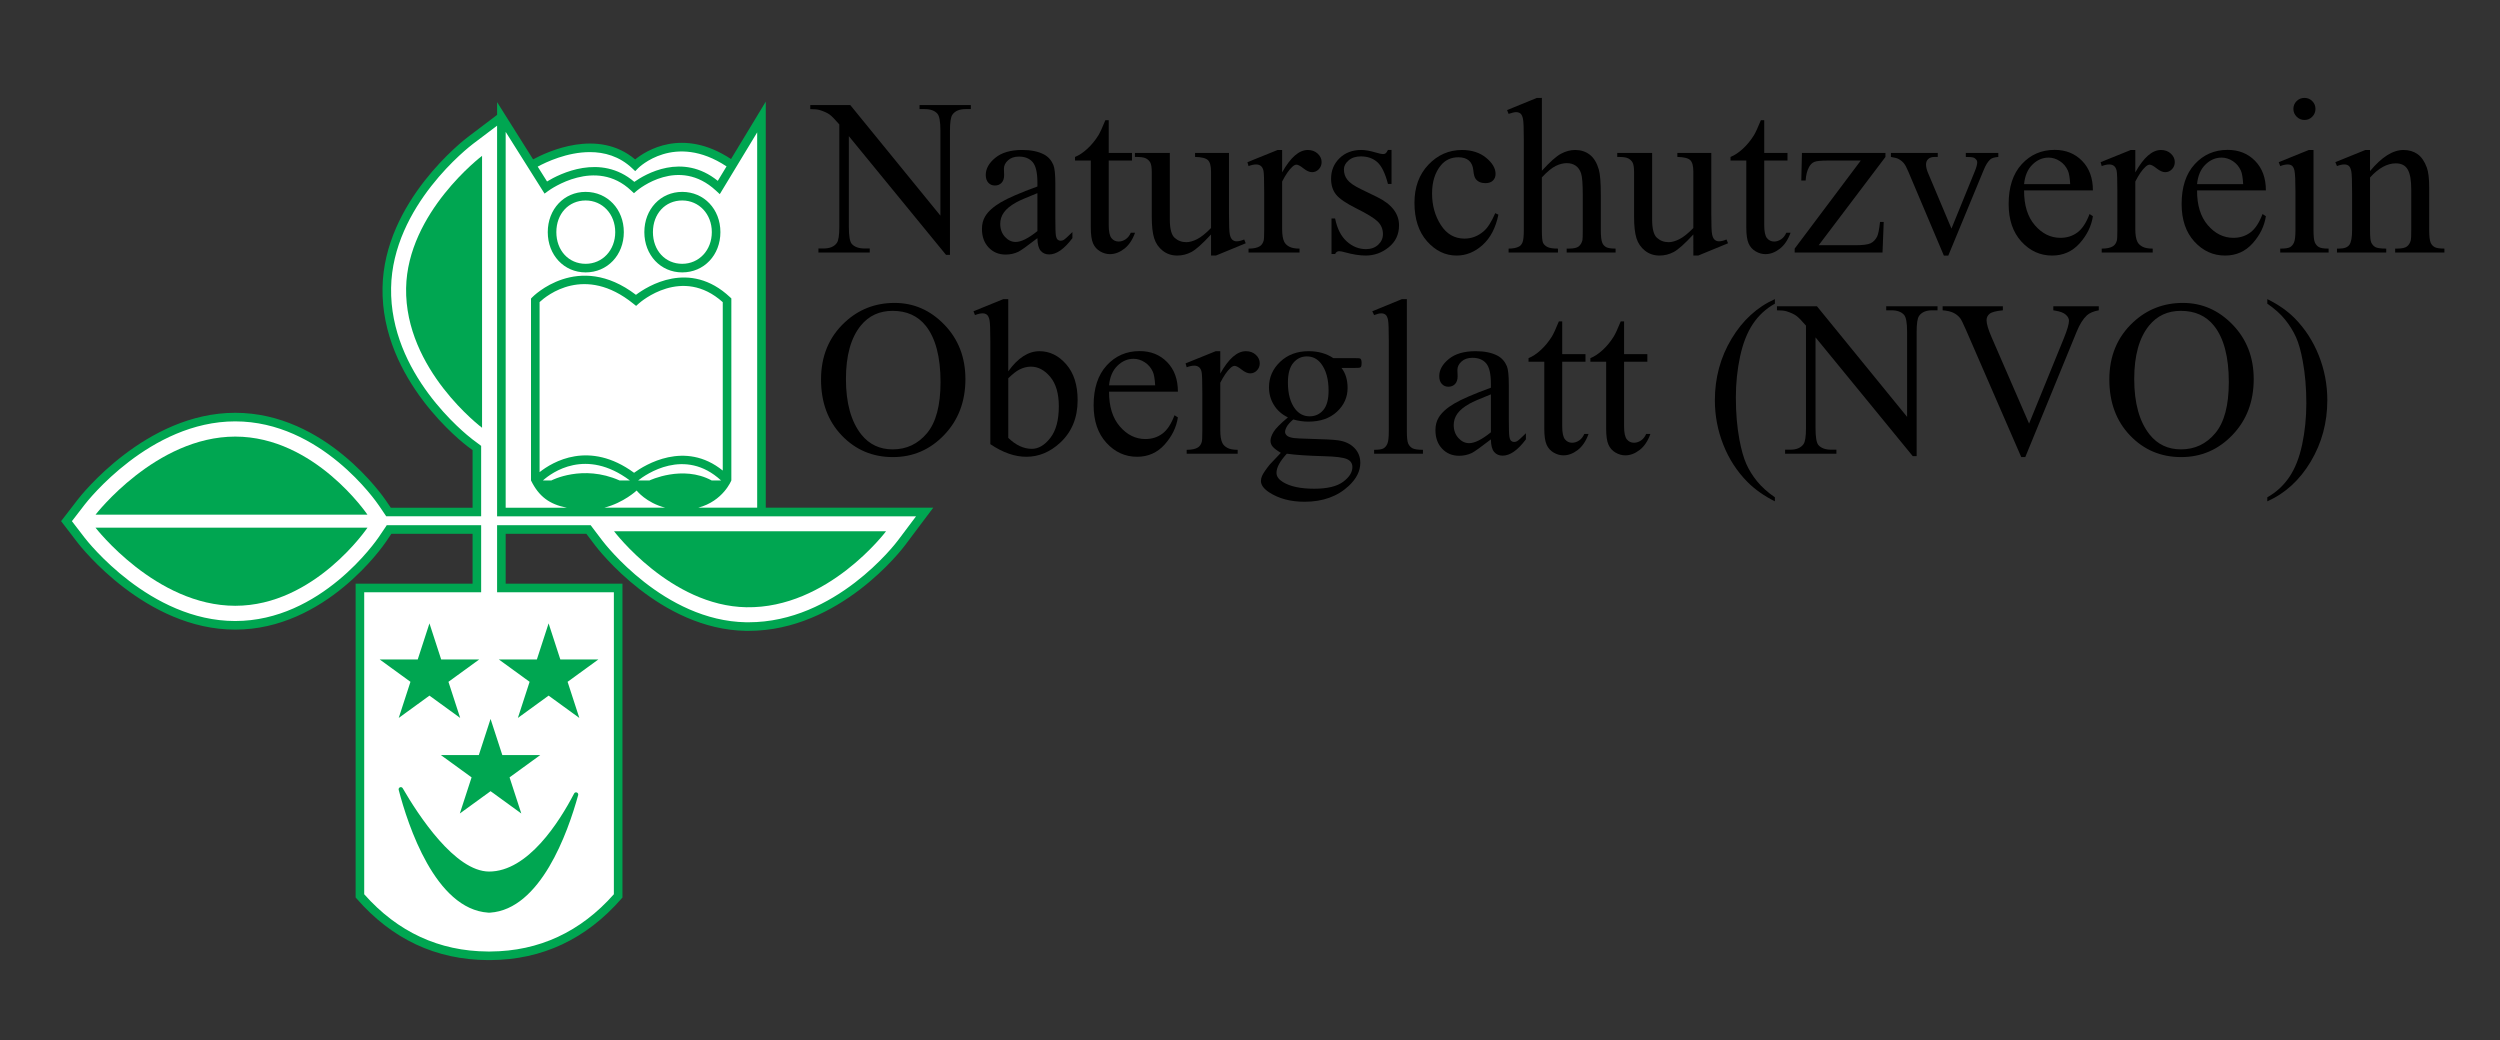 <?xml version="1.0" encoding="utf-8"?>
<!-- Generator: Adobe Illustrator 27.0.0, SVG Export Plug-In . SVG Version: 6.00 Build 0)  -->
<svg version="1.1" id="Layer_1" xmlns="http://www.w3.org/2000/svg" xmlns:xlink="http://www.w3.org/1999/xlink" x="0px" y="0px"
	 viewBox="0 0 2503.6 1041.7" style="enable-background:new 0 0 2503.6 1041.7;" xml:space="preserve">
<rect x="0" y="0" width="2503.6" height="1041.7" fill="#333333" stroke="none"/>
<style type="text/css">
	.st0{fill:#FFFFFF;}
	.st1{fill:#00A651;}
</style>
<g>
	<g>
		<path class="st0" d="M488.37,959.54c-51.19-0.32-94.84-20.79-129.73-60.83l-0.57-0.66v-311.6h117.11v-53.84H390.9l-5.98,8.86
			c-2.39,3.56-59.54,87.11-149.41,87.11c-88.08,0-153.21-82.39-155.94-85.9l-15.96-20.79l15.96-20.69
			c2.71-3.51,67.37-85.89,155.93-85.89c89.87,0,147.02,83.55,149.41,87.1l5.39,7.95h84.88v-60.53l-5.45-4.07
			c-3.53-2.63-86.32-65.34-84.74-157.57c1.44-86.02,81.26-146.87,84.66-149.42l30.09-22.78v-7.03l33.48,53.2l1.6-0.87
			c8.63-4.7,31.38-15.62,56.08-15.62c17.02,0,31.8,5.2,43.92,15.46l1.22,1.03l1.24-1.01c6.01-4.87,22.48-16.18,45.57-16.18
			c15.93,0,32.14,5.36,48.17,15.92l3,1.98v-3.08l30.92-51.08v401.65H930.7l-26.05,34.7c-2.58,3.47-64.02,84.77-155.03,84.77h-2.58
			c-84.86-1.45-146.8-81.28-149.4-84.67l-9.49-12.56h-83.68v53.84h116.95v311.6l-0.57,0.66c-34.86,40.04-78.5,60.51-129.71,60.83
			H488.37z"/>
		<g>
			<polygon class="st1" points="430.07,624.27 441.82,660.44 479.86,660.44 449.09,682.8 460.84,718.97 430.07,696.62 399.3,718.97 
				411.05,682.8 380.28,660.44 418.32,660.44 			"/>
		</g>
		<g>
			<polygon class="st1" points="549.39,624.27 561.14,660.44 599.18,660.44 568.41,682.8 580.16,718.97 549.39,696.62 
				518.62,718.97 530.37,682.8 499.6,660.44 537.64,660.44 			"/>
		</g>
		<g>
			<polygon class="st1" points="491.27,719.96 503.03,756.13 541.06,756.13 510.29,778.49 522.05,814.66 491.27,792.31 
				460.5,814.66 472.26,778.49 441.48,756.13 479.52,756.13 			"/>
		</g>
		<g>
			<path class="st1" d="M488.89,913.96c-52.94-3.51-80.36-87.44-89.62-122.94c-0.64-2.47,2.74-3.86,4.02-1.65
				c15.6,26.94,52.41,83.44,86.63,83.44h-0.17c38.97,0,70.41-49.74,85.18-78.13c1.21-2.34,4.76-0.94,4.06,1.6
				c-10.45,37.87-37.72,114.34-88.21,117.69H488.89z"/>
		</g>
		<g>
			<path class="st1" d="M482.75,428.39c0,0-77.45-58.06-76.06-139.85c1.29-75.88,76.06-132.47,76.06-132.47V428.39z"/>
		</g>
		<g>
			<path class="st1" d="M887.29,532.06c0,0-58.06,77.45-139.85,76.06c-75.88-1.29-132.47-76.06-132.47-76.06H887.29z"/>
		</g>
		<g>
			<path class="st1" d="M766.87,508.43V101.78l-34.79,57.47v0.03c-48.68-32.08-85.43-8.19-96.02,0.38
				c-37.34-31.59-88.15-7.68-102.17-0.05l-27.48-43.68l-3.14-5l-5.45-8.65v12.76l-29.31,22.19c-3.44,2.58-83.98,64.51-85.43,150.93
				c-1.59,92.74,81.94,156.5,85.52,159.16l4.67,3.49v57.63h-81.92l-4.81-7.09c-2.42-3.6-60.42-87.96-151.02-87.96
				c-89.49,0-154.72,83.1-157.46,86.64l-16.87,21.87l16.87,21.98c2.74,3.52,67.94,86.64,157.46,86.64
				c90.59,0,148.6-84.36,151.02-87.96l5.4-8.01h81.32v49.97H356.14v314.25l1.05,1.21c35.28,40.49,79.39,61.17,131.19,61.5h2.77
				c51.8-0.32,95.91-21.01,131.16-61.5l1.05-1.21V584.52H506.4v-49.97h80.79l8.92,11.79c2.61,3.41,64.51,83.96,150.93,85.43h2.58
				c91.37,0,153.94-82,156.58-85.54l28.37-37.8H766.87z M590.68,152.32c14.45,0,29.55,4.06,42.39,16.17l3.06,2.9l2.96-3.01
				c0.38-0.38,36.43-36.19,88.5-1.75l-8.76,14.48c-35.52-28.77-72.89-6.56-83.58,1.02c-33.85-28.91-74.85-8.06-87.42-0.4
				l-9.35-14.86C546.78,162.37,567.92,152.32,590.68,152.32z M506.4,132.06l38.93,61.82l3.71-2.69c1.93-1.42,47.53-33.96,82.99-0.35
				l2.82,2.63l2.93-2.5c1.69-1.42,41.88-34.58,79.17-0.11l3.87,3.57l37.45-61.87v375.86h-59.05c25.07-6.64,33.18-27.3,33.18-27.3
				V298.85l-1.34-1.26c-40.49-37.99-82.96-10.8-94.19-2.34c-58.03-44.3-103.46,2.01-103.92,2.5l-1.18,1.26v182.13
				c7.87,16.07,18.46,23.88,35.81,27.3H506.4V132.06z M630.77,481.14h-10.34c-37.05-16.47-68.24,0-68.24,0h-8.49
				C552.58,473.21,586.68,448.17,630.77,481.14z M540.36,472.83V302.53c7.23-6.74,45.14-37.75,93.82,1.53l2.85,2.28l2.71-2.42
				c1.77-1.59,43.39-37.85,84.06-1.32v168.64c-37.94-30.63-78.07-5.59-88.82,2.23C590.01,440.54,553.39,462.52,540.36,472.83z
				 M637.56,491.24c0,0,9.43,12.25,28.67,17.19h-61.09C624.59,503.46,637.56,491.24,637.56,491.24z M650.43,481.14h-11.36
				c7.52-5.94,46.61-33.56,83.04,0h-9.43C683.53,465.34,650.43,481.14,650.43,481.14z M899.32,541.07
				c-2.53,3.41-62.57,82.1-149.67,82.1h-2.47c-82.26-1.4-141.72-78.75-144.19-82.05l-5-6.58l-6.5-8.6H497.8v67.17h116.95v302.43
				c-33.37,37.72-74.96,57.04-123.64,57.33h-2.71c-48.68-0.3-90.27-19.59-123.67-57.33V593.11h117.11v-67.17H387.3l-1.21,1.88
				l-4.54,6.72l-2.15,3.2c-2.31,3.44-57.82,84.17-143.9,84.17c-85.35,0-148.03-79.9-150.67-83.31l-12.82-16.68l12.82-16.63
				c2.63-3.41,65.37-83.31,150.67-83.31c86.08,0,141.59,80.73,143.9,84.17l1.56,2.28l5.8,8.6h95.08v-70.52l-8.11-6.07
				c-0.11-0.08-0.27-0.19-0.48-0.35c-7.44-5.72-83.04-65.88-81.59-151.79c1.37-82.29,78.72-141.72,82.02-144.22l24.13-18.24v391.2
				h419.57L899.32,541.07z"/>
			<path class="st1" d="M683.18,272.79c21.82,0,38.26-17.33,38.26-40.33c0-22.97-16.44-40.3-38.26-40.3
				c-21.6,0-37.91,17.33-37.91,40.3C645.27,255.46,661.58,272.79,683.18,272.79z M683.18,200.76c16.9,0,29.66,13.62,29.66,31.7
				c0,18.08-12.76,31.73-29.66,31.73c-16.98,0-29.31-13.35-29.31-31.73C653.87,214.08,666.2,200.76,683.18,200.76z"/>
			<path class="st1" d="M586.46,272.79c21.82,0,38.26-17.33,38.26-40.33c0-22.97-16.44-40.3-38.26-40.3
				c-21.6,0-37.91,17.33-37.91,40.3C548.55,255.46,564.86,272.79,586.46,272.79z M586.46,200.76c16.9,0,29.66,13.62,29.66,31.7
				c0,18.08-12.76,31.73-29.66,31.73c-16.98,0-29.31-13.35-29.31-31.73C557.15,214.08,569.48,200.76,586.46,200.76z"/>
		</g>
		<g>
			<path class="st1" d="M95.67,515.42c0,0,60.36-78.2,139.93-78.2s132.39,78.2,132.39,78.2H95.67z"/>
		</g>
		<g>
			<path class="st1" d="M95.67,528.46c0,0,60.36,78.2,139.93,78.2s132.39-78.2,132.39-78.2H95.67z"/>
		</g>
	</g>
	<g>
		<path d="M811.44,105.23h40.07l90.26,110.73v-85.15c0-9.07-1.02-14.73-3.05-16.99c-2.69-3.05-6.93-4.57-12.74-4.57h-5.12v-4.03
			h51.39v4.03h-5.23c-6.24,0-10.67,1.89-13.28,5.66c-1.6,2.32-2.4,7.62-2.4,15.9v124.45h-3.92l-97.34-118.9v90.92
			c0,9.08,0.98,14.74,2.94,16.99c2.76,3.05,7,4.57,12.74,4.57H871v4.03h-51.39v-4.03h5.12c6.32,0,10.78-1.89,13.39-5.66
			c1.6-2.32,2.4-7.62,2.4-15.9V124.61c-4.28-5.01-7.53-8.31-9.74-9.91c-2.22-1.6-5.46-3.08-9.75-4.46c-2.11-0.65-5.3-0.98-9.58-0.98
			V105.23z"/>
		<path d="M1038.9,238.5c-10.23,7.91-16.66,12.49-19.27,13.72c-3.92,1.81-8.1,2.72-12.52,2.72c-6.9,0-12.58-2.36-17.04-7.08
			c-4.47-4.72-6.7-10.92-6.7-18.62c0-4.86,1.09-9.07,3.27-12.63c2.98-4.94,8.15-9.58,15.52-13.94c7.37-4.36,19.62-9.65,36.75-15.9
			v-3.92c0-9.94-1.58-16.77-4.74-20.47c-3.16-3.7-7.75-5.55-13.77-5.55c-4.57,0-8.2,1.24-10.89,3.7c-2.76,2.47-4.14,5.3-4.14,8.49
			l0.22,6.32c0,3.34-0.85,5.92-2.56,7.73c-1.71,1.82-3.94,2.72-6.7,2.72c-2.69,0-4.88-0.94-6.59-2.83
			c-1.71-1.89-2.56-4.46-2.56-7.73c0-6.24,3.19-11.98,9.58-17.2c6.39-5.23,15.35-7.84,26.89-7.84c8.85,0,16.11,1.49,21.78,4.46
			c4.28,2.25,7.44,5.77,9.47,10.56c1.31,3.12,1.96,9.51,1.96,19.16v33.86c0,9.51,0.18,15.34,0.54,17.48c0.36,2.14,0.96,3.58,1.8,4.3
			c0.83,0.73,1.8,1.09,2.89,1.09c1.16,0,2.18-0.25,3.05-0.76c1.52-0.94,4.46-3.59,8.82-7.95v6.1c-8.13,10.89-15.9,16.33-23.3,16.33
			c-3.56,0-6.39-1.24-8.49-3.7C1040.06,248.66,1038.97,244.45,1038.9,238.5z M1038.9,231.42v-38c-10.96,4.36-18.04,7.44-21.23,9.25
			c-5.74,3.2-9.84,6.53-12.3,10.02c-2.47,3.48-3.7,7.3-3.7,11.43c0,5.23,1.56,9.56,4.68,13.01c3.12,3.45,6.71,5.17,10.78,5.17
			C1022.64,242.31,1029.89,238.68,1038.9,231.42z"/>
		<path d="M1110.32,120.36v32.77h23.3v7.62h-23.3v64.68c0,6.46,0.93,10.82,2.78,13.07c1.85,2.25,4.23,3.38,7.13,3.38
			c2.4,0,4.72-0.74,6.97-2.23c2.25-1.49,3.99-3.68,5.23-6.59h4.25c-2.54,7.12-6.14,12.47-10.78,16.06
			c-4.65,3.59-9.44,5.39-14.37,5.39c-3.34,0-6.61-0.92-9.8-2.78c-3.2-1.85-5.55-4.5-7.08-7.95c-1.52-3.45-2.29-8.77-2.29-15.95
			v-67.07h-15.79v-3.59c3.99-1.6,8.07-4.3,12.25-8.11c4.17-3.81,7.89-8.33,11.16-13.56c1.67-2.76,3.99-7.8,6.97-15.13H1110.32z"/>
		<path d="M1230.75,153.14v60.43c0,11.54,0.27,18.6,0.82,21.18c0.54,2.58,1.41,4.37,2.61,5.39c1.2,1.02,2.59,1.52,4.19,1.52
			c2.25,0,4.79-0.62,7.62-1.85l1.52,3.81l-29.83,12.3h-4.9V234.8c-8.57,9.29-15.1,15.13-19.6,17.53c-4.5,2.4-9.26,3.59-14.26,3.59
			c-5.59,0-10.44-1.62-14.54-4.85c-4.1-3.23-6.95-7.38-8.55-12.47c-1.6-5.08-2.4-12.27-2.4-21.56v-44.53c0-4.72-0.51-7.98-1.52-9.8
			c-1.02-1.81-2.52-3.21-4.52-4.19c-2-0.98-5.61-1.43-10.83-1.36v-4.03h34.95v66.74c0,9.29,1.61,15.39,4.84,18.29
			c3.23,2.9,7.13,4.36,11.71,4.36c3.12,0,6.66-0.98,10.62-2.94c3.96-1.96,8.66-5.7,14.1-11.21v-56.51c0-5.66-1.03-9.49-3.1-11.49
			c-2.07-2-6.37-3.07-12.9-3.21v-4.03H1230.75z"/>
		<path d="M1283.99,150.2v22.43c8.35-14.95,16.91-22.43,25.7-22.43c3.99,0,7.3,1.22,9.91,3.65c2.61,2.43,3.92,5.24,3.92,8.44
			c0,2.83-0.94,5.23-2.83,7.19c-1.89,1.96-4.14,2.94-6.75,2.94c-2.54,0-5.39-1.25-8.55-3.76c-3.16-2.51-5.5-3.76-7.02-3.76
			c-1.31,0-2.72,0.73-4.25,2.18c-3.27,2.98-6.64,7.88-10.13,14.7v47.8c0,5.52,0.69,9.69,2.07,12.52c0.94,1.96,2.61,3.59,5.01,4.9
			c2.4,1.31,5.84,1.96,10.34,1.96v3.92h-51.07v-3.92c5.08,0,8.85-0.8,11.32-2.4c1.81-1.16,3.08-3.01,3.81-5.55
			c0.36-1.23,0.54-4.75,0.54-10.56v-38.65c0-11.61-0.24-18.53-0.71-20.74c-0.47-2.21-1.34-3.83-2.61-4.85
			c-1.27-1.02-2.85-1.52-4.74-1.52c-2.25,0-4.79,0.54-7.62,1.63l-1.09-3.92l30.16-12.19H1283.99z"/>
		<path d="M1393.53,150.2v33.97h-3.59c-2.76-10.67-6.3-17.93-10.62-21.78c-4.32-3.85-9.82-5.77-16.49-5.77
			c-5.08,0-9.18,1.34-12.3,4.03c-3.12,2.69-4.68,5.66-4.68,8.93c0,4.07,1.16,7.55,3.48,10.45c2.25,2.98,6.82,6.14,13.72,9.47
			l15.9,7.73c14.73,7.19,22.1,16.66,22.1,28.42c0,9.08-3.43,16.39-10.29,21.94c-6.86,5.55-14.54,8.33-23.03,8.33
			c-6.1,0-13.07-1.09-20.91-3.27c-2.4-0.72-4.36-1.09-5.88-1.09c-1.67,0-2.98,0.94-3.92,2.83h-3.59v-35.6h3.59
			c2.03,10.16,5.92,17.82,11.65,22.97c5.73,5.16,12.16,7.73,19.27,7.73c5.01,0,9.09-1.47,12.25-4.41c3.16-2.94,4.74-6.48,4.74-10.62
			c0-5.01-1.76-9.22-5.28-12.63c-3.52-3.41-10.55-7.73-21.07-12.96c-10.53-5.23-17.42-9.94-20.69-14.15
			c-3.27-4.14-4.9-9.36-4.9-15.68c0-8.2,2.81-15.06,8.44-20.58c5.63-5.51,12.9-8.28,21.83-8.28c3.92,0,8.67,0.84,14.26,2.5
			c3.7,1.09,6.17,1.63,7.4,1.63c1.16,0,2.07-0.25,2.72-0.76c0.65-0.51,1.42-1.63,2.29-3.38H1393.53z"/>
		<path d="M1500.56,214.98c-2.69,13.14-7.95,23.25-15.79,30.32c-7.84,7.08-16.51,10.62-26.02,10.62c-11.32,0-21.2-4.75-29.62-14.26
			c-8.42-9.51-12.63-22.36-12.63-38.54c0-15.68,4.66-28.42,13.99-38.22c9.33-9.8,20.52-14.7,33.59-14.7c9.8,0,17.86,2.6,24.17,7.79
			c6.32,5.19,9.47,10.58,9.47,16.17c0,2.76-0.89,4.99-2.67,6.7c-1.78,1.71-4.26,2.56-7.46,2.56c-4.28,0-7.51-1.38-9.69-4.14
			c-1.24-1.52-2.05-4.43-2.45-8.71c-0.4-4.28-1.87-7.55-4.41-9.8c-2.54-2.18-6.06-3.27-10.56-3.27c-7.26,0-13.1,2.69-17.53,8.06
			c-5.88,7.12-8.82,16.51-8.82,28.2c0,11.91,2.92,22.41,8.77,31.52c5.84,9.11,13.73,13.66,23.68,13.66c7.11,0,13.5-2.43,19.16-7.3
			c3.99-3.34,7.87-9.4,11.65-18.18L1500.56,214.98z"/>
		<path d="M1544.11,98.04v72.95c8.06-8.85,14.44-14.54,19.16-17.04c4.72-2.5,9.43-3.76,14.15-3.76c5.66,0,10.52,1.56,14.59,4.68
			c4.06,3.12,7.08,8.02,9.04,14.7c1.38,4.65,2.07,13.14,2.07,25.48v35.28c0,6.32,0.51,10.64,1.52,12.96
			c0.72,1.74,1.96,3.12,3.7,4.14c1.74,1.02,4.94,1.52,9.58,1.52v3.92h-49v-3.92h2.29c4.64,0,7.88-0.71,9.69-2.12
			c1.81-1.42,3.08-3.5,3.81-6.26c0.22-1.16,0.33-4.57,0.33-10.23v-35.28c0-10.89-0.56-18.04-1.69-21.45
			c-1.13-3.41-2.92-5.97-5.39-7.68c-2.47-1.7-5.44-2.56-8.93-2.56c-3.56,0-7.26,0.94-11.11,2.83c-3.85,1.89-8.46,5.7-13.83,11.43
			v52.7c0,6.82,0.38,11.07,1.14,12.74c0.76,1.67,2.18,3.07,4.25,4.19c2.07,1.13,5.64,1.69,10.72,1.69v3.92h-49.43v-3.92
			c4.43,0,7.91-0.69,10.45-2.07c1.45-0.72,2.61-2.1,3.48-4.14c0.87-2.03,1.31-6.17,1.31-12.41v-90.26c0-11.39-0.27-18.4-0.82-21.01
			c-0.54-2.61-1.38-4.39-2.5-5.34c-1.13-0.94-2.63-1.42-4.52-1.42c-1.52,0-3.99,0.58-7.4,1.74l-1.52-3.81l29.83-12.19H1544.11z"/>
		<path d="M1713.75,153.14v60.43c0,11.54,0.27,18.6,0.82,21.18c0.54,2.58,1.41,4.37,2.61,5.39c1.2,1.02,2.59,1.52,4.19,1.52
			c2.25,0,4.79-0.62,7.62-1.85l1.52,3.81l-29.83,12.3h-4.9V234.8c-8.57,9.29-15.1,15.13-19.6,17.53c-4.5,2.4-9.25,3.59-14.26,3.59
			c-5.59,0-10.44-1.62-14.54-4.85c-4.1-3.23-6.95-7.38-8.55-12.47c-1.6-5.08-2.4-12.27-2.4-21.56v-44.53c0-4.72-0.51-7.98-1.52-9.8
			c-1.02-1.81-2.52-3.21-4.52-4.19c-2-0.98-5.61-1.43-10.83-1.36v-4.03h34.95v66.74c0,9.29,1.61,15.39,4.84,18.29
			c3.23,2.9,7.13,4.36,11.71,4.36c3.12,0,6.66-0.98,10.62-2.94c3.96-1.96,8.66-5.7,14.1-11.21v-56.51c0-5.66-1.03-9.49-3.1-11.49
			c-2.07-2-6.37-3.07-12.9-3.21v-4.03H1713.75z"/>
		<path d="M1766.77,120.36v32.77h23.3v7.62h-23.3v64.68c0,6.46,0.93,10.82,2.78,13.07c1.85,2.25,4.23,3.38,7.13,3.38
			c2.4,0,4.72-0.74,6.97-2.23c2.25-1.49,3.99-3.68,5.23-6.59h4.25c-2.54,7.12-6.14,12.47-10.78,16.06
			c-4.65,3.59-9.44,5.39-14.37,5.39c-3.34,0-6.61-0.92-9.8-2.78c-3.2-1.85-5.55-4.5-7.08-7.95c-1.52-3.45-2.29-8.77-2.29-15.95
			v-67.07h-15.79v-3.59c3.99-1.6,8.07-4.3,12.25-8.11c4.17-3.81,7.89-8.33,11.16-13.56c1.67-2.76,3.99-7.8,6.97-15.13H1766.77z"/>
		<path d="M1886.43,222.28l-1.2,30.6h-87.98v-3.92l66.2-88.19h-32.66c-7.04,0-11.65,0.45-13.83,1.36c-2.18,0.91-3.96,2.63-5.33,5.17
			c-1.96,3.63-3.09,8.13-3.38,13.5h-4.36l0.65-27.66h83.62v4.03l-66.85,88.41h36.37c7.62,0,12.79-0.63,15.52-1.91
			c2.72-1.27,4.92-3.5,6.59-6.7c1.16-2.32,2.14-7.22,2.94-14.7H1886.43z"/>
		<path d="M1893.62,153.14h46.93v4.03h-3.05c-2.83,0-4.99,0.69-6.48,2.07c-1.49,1.38-2.23,3.23-2.23,5.55
			c0,2.54,0.76,5.55,2.29,9.04l23.19,55.09l23.3-57.16c1.67-4.06,2.5-7.15,2.5-9.25c0-1.02-0.29-1.85-0.87-2.5
			c-0.8-1.09-1.81-1.83-3.05-2.23c-1.23-0.4-3.74-0.6-7.51-0.6v-4.03h32.56v4.03c-3.78,0.29-6.39,1.05-7.84,2.29
			c-2.54,2.18-4.83,5.81-6.86,10.89l-35.39,85.58h-4.46l-35.61-84.17c-1.6-3.92-3.12-6.73-4.57-8.44c-1.45-1.7-3.3-3.14-5.55-4.3
			c-1.24-0.65-3.67-1.27-7.3-1.85V153.14z"/>
		<path d="M2027,190.7c-0.07,14.81,3.52,26.42,10.78,34.84c7.26,8.42,15.79,12.63,25.59,12.63c6.53,0,12.21-1.8,17.04-5.39
			c4.82-3.59,8.87-9.74,12.14-18.45l3.37,2.18c-1.52,9.95-5.95,19-13.28,27.17c-7.33,8.17-16.52,12.25-27.55,12.25
			c-11.98,0-22.23-4.66-30.76-13.99c-8.53-9.33-12.79-21.87-12.79-37.62c0-17.06,4.37-30.36,13.12-39.91
			c8.74-9.54,19.72-14.32,32.93-14.32c11.18,0,20.36,3.68,27.55,11.05c7.19,7.37,10.78,17.22,10.78,29.56H2027z M2027,184.39h46.17
			c-0.36-6.39-1.13-10.89-2.29-13.5c-1.82-4.06-4.52-7.26-8.11-9.58c-3.59-2.32-7.35-3.48-11.27-3.48c-6.02,0-11.42,2.34-16.17,7.02
			C2030.57,169.52,2027.8,176.04,2027,184.39z"/>
		<path d="M2138.39,150.2v22.43c8.35-14.95,16.91-22.43,25.7-22.43c3.99,0,7.29,1.22,9.91,3.65c2.61,2.43,3.92,5.24,3.92,8.44
			c0,2.83-0.94,5.23-2.83,7.19c-1.89,1.96-4.14,2.94-6.75,2.94c-2.54,0-5.39-1.25-8.55-3.76c-3.16-2.51-5.5-3.76-7.02-3.76
			c-1.31,0-2.72,0.73-4.25,2.18c-3.27,2.98-6.64,7.88-10.13,14.7v47.8c0,5.52,0.69,9.69,2.07,12.52c0.94,1.96,2.61,3.59,5.01,4.9
			c2.39,1.31,5.84,1.96,10.34,1.96v3.92h-51.07v-3.92c5.08,0,8.86-0.8,11.32-2.4c1.82-1.16,3.09-3.01,3.81-5.55
			c0.36-1.23,0.54-4.75,0.54-10.56v-38.65c0-11.61-0.24-18.53-0.71-20.74c-0.47-2.21-1.35-3.83-2.61-4.85
			c-1.27-1.02-2.85-1.52-4.74-1.52c-2.25,0-4.79,0.54-7.62,1.63l-1.09-3.92l30.16-12.19H2138.39z"/>
		<path d="M2200.23,190.7c-0.07,14.81,3.52,26.42,10.78,34.84c7.26,8.42,15.79,12.63,25.59,12.63c6.53,0,12.21-1.8,17.04-5.39
			c4.82-3.59,8.87-9.74,12.14-18.45l3.37,2.18c-1.52,9.95-5.95,19-13.28,27.17c-7.33,8.17-16.52,12.25-27.55,12.25
			c-11.98,0-22.23-4.66-30.76-13.99c-8.53-9.33-12.79-21.87-12.79-37.62c0-17.06,4.37-30.36,13.12-39.91
			c8.74-9.54,19.72-14.32,32.93-14.32c11.18,0,20.36,3.68,27.55,11.05c7.19,7.37,10.78,17.22,10.78,29.56H2200.23z M2200.23,184.39
			h46.17c-0.36-6.39-1.13-10.89-2.29-13.5c-1.82-4.06-4.52-7.26-8.11-9.58c-3.59-2.32-7.35-3.48-11.27-3.48
			c-6.02,0-11.42,2.34-16.17,7.02C2203.8,169.52,2201.03,176.04,2200.23,184.39z"/>
		<path d="M2316.84,150.2v80.14c0,6.24,0.45,10.4,1.36,12.47c0.91,2.07,2.25,3.61,4.03,4.63c1.78,1.02,5.03,1.52,9.74,1.52v3.92
			h-48.45v-3.92c4.86,0,8.13-0.47,9.8-1.42c1.67-0.94,2.99-2.5,3.97-4.68c0.98-2.18,1.47-6.35,1.47-12.52V191.9
			c0-10.81-0.33-17.82-0.98-21.01c-0.51-2.32-1.31-3.94-2.4-4.84c-1.09-0.91-2.58-1.36-4.46-1.36c-2.03,0-4.5,0.54-7.4,1.63
			l-1.52-3.92l30.05-12.19H2316.84z M2307.81,98.04c3.05,0,5.64,1.07,7.78,3.21c2.14,2.14,3.21,4.74,3.21,7.79s-1.07,5.66-3.21,7.84
			c-2.14,2.18-4.74,3.27-7.78,3.27c-3.05,0-5.66-1.09-7.84-3.27c-2.18-2.18-3.27-4.79-3.27-7.84s1.07-5.64,3.21-7.79
			C2302.05,99.11,2304.69,98.04,2307.81,98.04z"/>
		<path d="M2373.46,171.32c11.69-14.08,22.83-21.12,33.43-21.12c5.44,0,10.12,1.36,14.04,4.08c3.92,2.72,7.04,7.2,9.37,13.45
			c1.6,4.36,2.39,11.04,2.39,20.03v42.57c0,6.32,0.51,10.6,1.53,12.85c0.8,1.82,2.08,3.23,3.86,4.25c1.78,1.02,5.06,1.52,9.85,1.52
			v3.92h-49.32v-3.92h2.07c4.64,0,7.89-0.71,9.74-2.12c1.85-1.42,3.14-3.5,3.86-6.26c0.29-1.09,0.44-4.5,0.44-10.23V189.5
			c0-9.07-1.18-15.66-3.54-19.76c-2.36-4.1-6.33-6.15-11.92-6.15c-8.64,0-17.24,4.72-25.81,14.15v52.59c0,6.75,0.4,10.93,1.2,12.52
			c1.02,2.11,2.41,3.65,4.19,4.63c1.78,0.98,5.39,1.47,10.83,1.47v3.92h-49.32v-3.92h2.18c5.08,0,8.51-1.29,10.29-3.86
			c1.78-2.58,2.67-7.49,2.67-14.75v-37.02c0-11.98-0.27-19.27-0.82-21.89c-0.55-2.61-1.38-4.39-2.51-5.34
			c-1.13-0.94-2.63-1.42-4.52-1.42c-2.03,0-4.46,0.54-7.3,1.63l-1.63-3.92l30.05-12.19h4.68V171.32z"/>
		<path d="M895.93,303.35c19.16,0,35.77,7.28,49.81,21.83c14.04,14.55,21.07,32.72,21.07,54.5c0,22.43-7.08,41.05-21.23,55.86
			c-14.15,14.81-31.29,22.21-51.39,22.21c-20.33,0-37.4-7.22-51.23-21.67c-13.83-14.44-20.74-33.14-20.74-56.07
			c0-23.45,7.98-42.57,23.95-57.38C860.04,309.77,876.62,303.35,895.93,303.35z M893.87,311.3c-13.21,0-23.81,4.9-31.79,14.7
			c-9.95,12.19-14.92,30.05-14.92,53.57c0,24.1,5.15,42.65,15.46,55.64c7.91,9.87,18.36,14.81,31.36,14.81
			c13.86,0,25.31-5.41,34.35-16.22c9.04-10.81,13.56-27.87,13.56-51.17c0-25.26-4.97-44.1-14.92-56.51
			C918.98,316.24,907.95,311.3,893.87,311.3z"/>
		<path d="M1009.72,371.84c9.65-13.43,20.07-20.14,31.25-20.14c10.23,0,19.16,4.37,26.78,13.12c7.62,8.75,11.43,20.71,11.43,35.88
			c0,17.71-5.88,31.98-17.64,42.79c-10.09,9.29-21.34,13.94-33.75,13.94c-5.81,0-11.71-1.05-17.69-3.16
			c-5.99-2.1-12.11-5.26-18.35-9.47V341.46c0-11.32-0.27-18.29-0.82-20.91c-0.55-2.61-1.4-4.39-2.56-5.34
			c-1.16-0.94-2.61-1.42-4.36-1.42c-2.03,0-4.57,0.58-7.62,1.74l-1.52-3.81l29.94-12.19h4.9V371.84z M1009.72,378.81v59.67
			c3.7,3.63,7.53,6.37,11.49,8.22c3.96,1.85,8,2.78,12.14,2.78c6.6,0,12.76-3.63,18.45-10.89c5.7-7.26,8.55-17.82,8.55-31.68
			c0-12.77-2.85-22.59-8.55-29.45c-5.7-6.86-12.18-10.29-19.43-10.29c-3.85,0-7.7,0.98-11.54,2.94
			C1017.92,371.55,1014.22,374.45,1009.72,378.81z"/>
		<path d="M1110.65,392.2c-0.07,14.81,3.52,26.42,10.78,34.84c7.26,8.42,15.79,12.63,25.59,12.63c6.53,0,12.21-1.8,17.04-5.39
			c4.83-3.59,8.87-9.74,12.14-18.45l3.38,2.18c-1.52,9.95-5.95,19-13.28,27.17c-7.33,8.17-16.51,12.25-27.55,12.25
			c-11.98,0-22.23-4.66-30.76-13.99c-8.53-9.33-12.79-21.87-12.79-37.62c0-17.06,4.37-30.36,13.12-39.91
			c8.75-9.54,19.72-14.32,32.94-14.32c11.18,0,20.36,3.68,27.55,11.05c7.19,7.37,10.78,17.22,10.78,29.56H1110.65z M1110.65,385.88
			h46.17c-0.36-6.39-1.13-10.89-2.29-13.5c-1.82-4.06-4.52-7.26-8.11-9.58c-3.59-2.32-7.35-3.48-11.27-3.48
			c-6.03,0-11.42,2.34-16.17,7.02C1114.22,371.02,1111.45,377.54,1110.65,385.88z"/>
		<path d="M1222.04,351.69v22.43c8.35-14.95,16.91-22.43,25.7-22.43c3.99,0,7.3,1.22,9.91,3.65s3.92,5.24,3.92,8.44
			c0,2.83-0.94,5.23-2.83,7.19c-1.89,1.96-4.14,2.94-6.75,2.94c-2.54,0-5.39-1.25-8.55-3.76c-3.16-2.51-5.5-3.76-7.02-3.76
			c-1.31,0-2.72,0.73-4.25,2.18c-3.27,2.98-6.64,7.88-10.13,14.7v47.8c0,5.52,0.69,9.69,2.07,12.52c0.94,1.96,2.61,3.59,5.01,4.9
			s5.84,1.96,10.34,1.96v3.92h-51.07v-3.92c5.08,0,8.85-0.8,11.32-2.4c1.81-1.16,3.08-3.01,3.81-5.55
			c0.36-1.23,0.54-4.75,0.54-10.56v-38.65c0-11.61-0.24-18.53-0.71-20.74c-0.47-2.21-1.34-3.83-2.61-4.85
			c-1.27-1.02-2.85-1.52-4.74-1.52c-2.25,0-4.79,0.54-7.62,1.63l-1.09-3.92l30.16-12.19H1222.04z"/>
		<path d="M1289.76,418c-6.1-2.98-10.78-7.13-14.05-12.47c-3.27-5.33-4.9-11.23-4.9-17.69c0-9.87,3.72-18.36,11.16-25.48
			c7.44-7.11,16.97-10.67,28.58-10.67c9.51,0,17.75,2.32,24.72,6.97h21.12c3.12,0,4.94,0.09,5.44,0.27
			c0.51,0.18,0.87,0.49,1.09,0.93c0.44,0.65,0.65,1.82,0.65,3.48c0,1.89-0.18,3.2-0.54,3.92c-0.22,0.36-0.6,0.65-1.14,0.87
			c-0.54,0.22-2.38,0.33-5.5,0.33h-12.96c4.06,5.23,6.1,11.91,6.1,20.03c0,9.29-3.56,17.24-10.67,23.85
			c-7.12,6.61-16.66,9.91-28.64,9.91c-4.94,0-9.98-0.72-15.13-2.18c-3.2,2.76-5.35,5.17-6.48,7.24c-1.13,2.07-1.69,3.83-1.69,5.28
			c0,1.24,0.6,2.43,1.8,3.59c1.2,1.16,3.54,2,7.02,2.5c2.03,0.29,7.11,0.54,15.24,0.76c14.95,0.36,24.64,0.87,29.07,1.52
			c6.75,0.94,12.14,3.45,16.17,7.51c4.03,4.07,6.04,9.07,6.04,15.03c0,8.2-3.85,15.9-11.54,23.08c-11.32,10.6-26.1,15.9-44.31,15.9
			c-14.01,0-25.84-3.16-35.5-9.47c-5.44-3.63-8.17-7.4-8.17-11.32c0-1.74,0.4-3.48,1.2-5.23c1.23-2.69,3.77-6.42,7.62-11.21
			c0.51-0.65,4.21-4.57,11.11-11.76c-3.78-2.25-6.44-4.26-8-6.04c-1.56-1.78-2.34-3.79-2.34-6.04c0-2.54,1.04-5.51,3.1-8.93
			C1277.51,429.07,1282.28,424.25,1289.76,418z M1288.67,454.37c-3.41,3.7-5.99,7.15-7.73,10.34c-1.74,3.19-2.61,6.13-2.61,8.82
			c0,3.48,2.1,6.53,6.32,9.15c7.26,4.5,17.75,6.75,31.47,6.75c13.07,0,22.7-2.31,28.91-6.91c6.2-4.61,9.31-9.53,9.31-14.76
			c0-3.78-1.85-6.46-5.55-8.06c-3.78-1.6-11.25-2.54-22.43-2.83C1310.01,456.44,1297.45,455.6,1288.67,454.37z M1308.71,356.92
			c-5.37,0-9.87,2.14-13.5,6.42c-3.63,4.28-5.44,10.85-5.44,19.71c0,11.47,2.47,20.36,7.4,26.68c3.77,4.79,8.56,7.19,14.37,7.19
			c5.51,0,10.05-2.07,13.61-6.21c3.56-4.14,5.34-10.63,5.34-19.49c0-11.54-2.5-20.58-7.51-27.11
			C1319.27,359.32,1314.51,356.92,1308.71,356.92z"/>
		<path d="M1408.88,299.54v132.29c0,6.24,0.45,10.38,1.36,12.41c0.91,2.03,2.3,3.57,4.19,4.63c1.89,1.05,5.41,1.58,10.56,1.58v3.92
			h-48.89v-3.92c4.57,0,7.69-0.47,9.36-1.42c1.67-0.94,2.98-2.5,3.92-4.68c0.94-2.18,1.42-6.35,1.42-12.52v-90.59
			c0-11.25-0.26-18.16-0.76-20.74c-0.51-2.58-1.32-4.34-2.45-5.28c-1.13-0.94-2.56-1.42-4.3-1.42c-1.89,0-4.28,0.58-7.19,1.74
			l-1.85-3.81l29.72-12.19H1408.88z"/>
		<path d="M1493.04,440c-10.23,7.91-16.66,12.49-19.27,13.72c-3.92,1.81-8.1,2.72-12.52,2.72c-6.9,0-12.58-2.36-17.04-7.08
			c-4.47-4.72-6.7-10.92-6.7-18.62c0-4.86,1.09-9.07,3.27-12.63c2.98-4.94,8.15-9.58,15.52-13.94c7.37-4.36,19.62-9.65,36.75-15.9
			v-3.92c0-9.94-1.58-16.77-4.74-20.47c-3.16-3.7-7.75-5.55-13.77-5.55c-4.57,0-8.2,1.24-10.89,3.7c-2.76,2.47-4.14,5.3-4.14,8.49
			l0.22,6.32c0,3.34-0.85,5.92-2.56,7.73c-1.71,1.82-3.94,2.72-6.7,2.72c-2.69,0-4.88-0.94-6.59-2.83
			c-1.71-1.89-2.56-4.46-2.56-7.73c0-6.24,3.19-11.98,9.58-17.2c6.39-5.23,15.35-7.84,26.89-7.84c8.85,0,16.11,1.49,21.78,4.46
			c4.28,2.25,7.44,5.77,9.47,10.56c1.31,3.12,1.96,9.51,1.96,19.16v33.86c0,9.51,0.18,15.34,0.54,17.48c0.36,2.14,0.96,3.58,1.8,4.3
			c0.83,0.73,1.8,1.09,2.89,1.09c1.16,0,2.18-0.25,3.05-0.76c1.52-0.94,4.46-3.59,8.82-7.95v6.1c-8.13,10.89-15.9,16.33-23.3,16.33
			c-3.56,0-6.39-1.24-8.49-3.7C1494.2,450.16,1493.11,445.95,1493.04,440z M1493.04,432.92v-38c-10.96,4.36-18.04,7.44-21.23,9.25
			c-5.74,3.2-9.84,6.53-12.3,10.02c-2.47,3.48-3.7,7.3-3.7,11.43c0,5.23,1.56,9.56,4.68,13.01c3.12,3.45,6.71,5.17,10.78,5.17
			C1476.78,443.81,1484.04,440.18,1493.04,432.92z"/>
		<path d="M1564.47,321.86v32.77h23.3v7.62h-23.3v64.68c0,6.46,0.93,10.82,2.78,13.07c1.85,2.25,4.23,3.38,7.13,3.38
			c2.4,0,4.72-0.74,6.97-2.23c2.25-1.49,3.99-3.68,5.23-6.59h4.25c-2.54,7.12-6.14,12.47-10.78,16.06
			c-4.65,3.59-9.44,5.39-14.37,5.39c-3.34,0-6.61-0.92-9.8-2.78c-3.2-1.85-5.55-4.5-7.08-7.95c-1.52-3.45-2.29-8.77-2.29-15.95
			v-67.07h-15.79v-3.59c3.99-1.6,8.07-4.3,12.25-8.11c4.17-3.81,7.89-8.33,11.16-13.56c1.67-2.76,3.99-7.8,6.97-15.13H1564.47z"/>
		<path d="M1626.42,321.86v32.77h23.3v7.62h-23.3v64.68c0,6.46,0.93,10.82,2.78,13.07c1.85,2.25,4.23,3.38,7.13,3.38
			c2.4,0,4.72-0.74,6.97-2.23c2.25-1.49,3.99-3.68,5.23-6.59h4.25c-2.54,7.12-6.14,12.47-10.78,16.06
			c-4.65,3.59-9.44,5.39-14.37,5.39c-3.34,0-6.61-0.92-9.8-2.78c-3.2-1.85-5.55-4.5-7.08-7.95s-2.29-8.77-2.29-15.95v-67.07h-15.79
			v-3.59c3.99-1.6,8.07-4.3,12.25-8.11c4.17-3.81,7.89-8.33,11.16-13.56c1.67-2.76,3.99-7.8,6.97-15.13H1626.42z"/>
		<path d="M1777.44,498.03v4.03c-10.96-5.52-20.11-11.98-27.44-19.38c-10.45-10.53-18.51-22.94-24.17-37.24s-8.49-29.14-8.49-44.53
			c0-22.5,5.55-43.03,16.66-61.57c11.11-18.55,25.59-31.81,43.45-39.8v4.57c-8.93,4.94-16.26,11.69-21.99,20.25
			c-5.74,8.57-10.02,19.42-12.85,32.56c-2.83,13.14-4.25,26.86-4.25,41.16c0,15.53,1.2,29.65,3.59,42.36
			c1.89,10.02,4.17,18.06,6.86,24.12c2.68,6.06,6.3,11.89,10.84,17.48C1764.18,487.61,1770.11,492.95,1777.44,498.03z"/>
		<path d="M1779.51,306.73h40.07l90.26,110.73v-85.15c0-9.07-1.02-14.73-3.05-16.99c-2.69-3.05-6.93-4.57-12.74-4.57h-5.12v-4.03
			h51.39v4.03h-5.23c-6.24,0-10.67,1.89-13.28,5.66c-1.6,2.32-2.4,7.62-2.4,15.9v124.45h-3.92l-97.34-118.9v90.92
			c0,9.08,0.98,14.74,2.94,16.98c2.76,3.05,7.01,4.57,12.74,4.57h5.23v4.03h-51.39v-4.03h5.12c6.32,0,10.78-1.89,13.39-5.66
			c1.6-2.32,2.4-7.62,2.4-15.9V326.11c-4.28-5.01-7.53-8.31-9.74-9.91c-2.22-1.6-5.47-3.08-9.75-4.46c-2.11-0.65-5.3-0.98-9.58-0.98
			V306.73z"/>
		<path d="M2101.8,306.73v4.03c-5.23,0.94-9.18,2.61-11.87,5.01c-3.85,3.56-7.26,9-10.24,16.33l-51.5,125.65h-4.03l-55.31-127.28
			c-2.83-6.53-4.83-10.52-5.99-11.98c-1.82-2.25-4.05-4.01-6.7-5.28c-2.65-1.27-6.23-2.08-10.73-2.45v-4.03h60.32v4.03
			c-6.82,0.65-11.25,1.82-13.28,3.48c-2.04,1.67-3.05,3.81-3.05,6.42c0,3.63,1.67,9.29,5.01,16.99l37.57,86.56l34.84-85.47
			c3.41-8.42,5.12-14.26,5.12-17.53c0-2.1-1.05-4.12-3.16-6.04c-2.1-1.92-5.66-3.28-10.67-4.08c-0.36-0.07-0.98-0.18-1.85-0.33
			v-4.03H2101.8z"/>
		<path d="M2186.08,303.35c19.16,0,35.77,7.28,49.81,21.83c14.04,14.55,21.07,32.72,21.07,54.5c0,22.43-7.08,41.05-21.23,55.86
			c-14.16,14.81-31.29,22.21-51.39,22.21c-20.33,0-37.4-7.22-51.23-21.67c-13.83-14.44-20.74-33.14-20.74-56.07
			c0-23.45,7.98-42.57,23.95-57.38C2150.18,309.77,2166.77,303.35,2186.08,303.35z M2184.01,311.3c-13.21,0-23.81,4.9-31.79,14.7
			c-9.95,12.19-14.92,30.05-14.92,53.57c0,24.1,5.15,42.65,15.46,55.64c7.91,9.87,18.37,14.81,31.36,14.81
			c13.87,0,25.32-5.41,34.35-16.22c9.04-10.81,13.55-27.87,13.55-51.17c0-25.26-4.97-44.1-14.92-56.51
			C2209.12,316.24,2198.09,311.3,2184.01,311.3z"/>
		<path d="M2270.57,304.11v-4.57c11.03,5.44,20.22,11.87,27.55,19.27c10.38,10.6,18.4,23.03,24.06,37.29
			c5.66,14.26,8.49,29.13,8.49,44.59c0,22.5-5.54,43.03-16.61,61.57c-11.07,18.54-25.57,31.81-43.5,39.8v-4.03
			c8.93-5.01,16.28-11.78,22.05-20.3c5.77-8.53,10.05-19.38,12.85-32.56c2.79-13.17,4.19-26.91,4.19-41.21
			c0-15.46-1.2-29.58-3.59-42.36c-1.82-10.02-4.08-18.04-6.81-24.06c-2.72-6.02-6.33-11.83-10.83-17.42
			C2283.93,314.53,2277.98,309.19,2270.57,304.11z"/>
	</g>
</g>
</svg>
